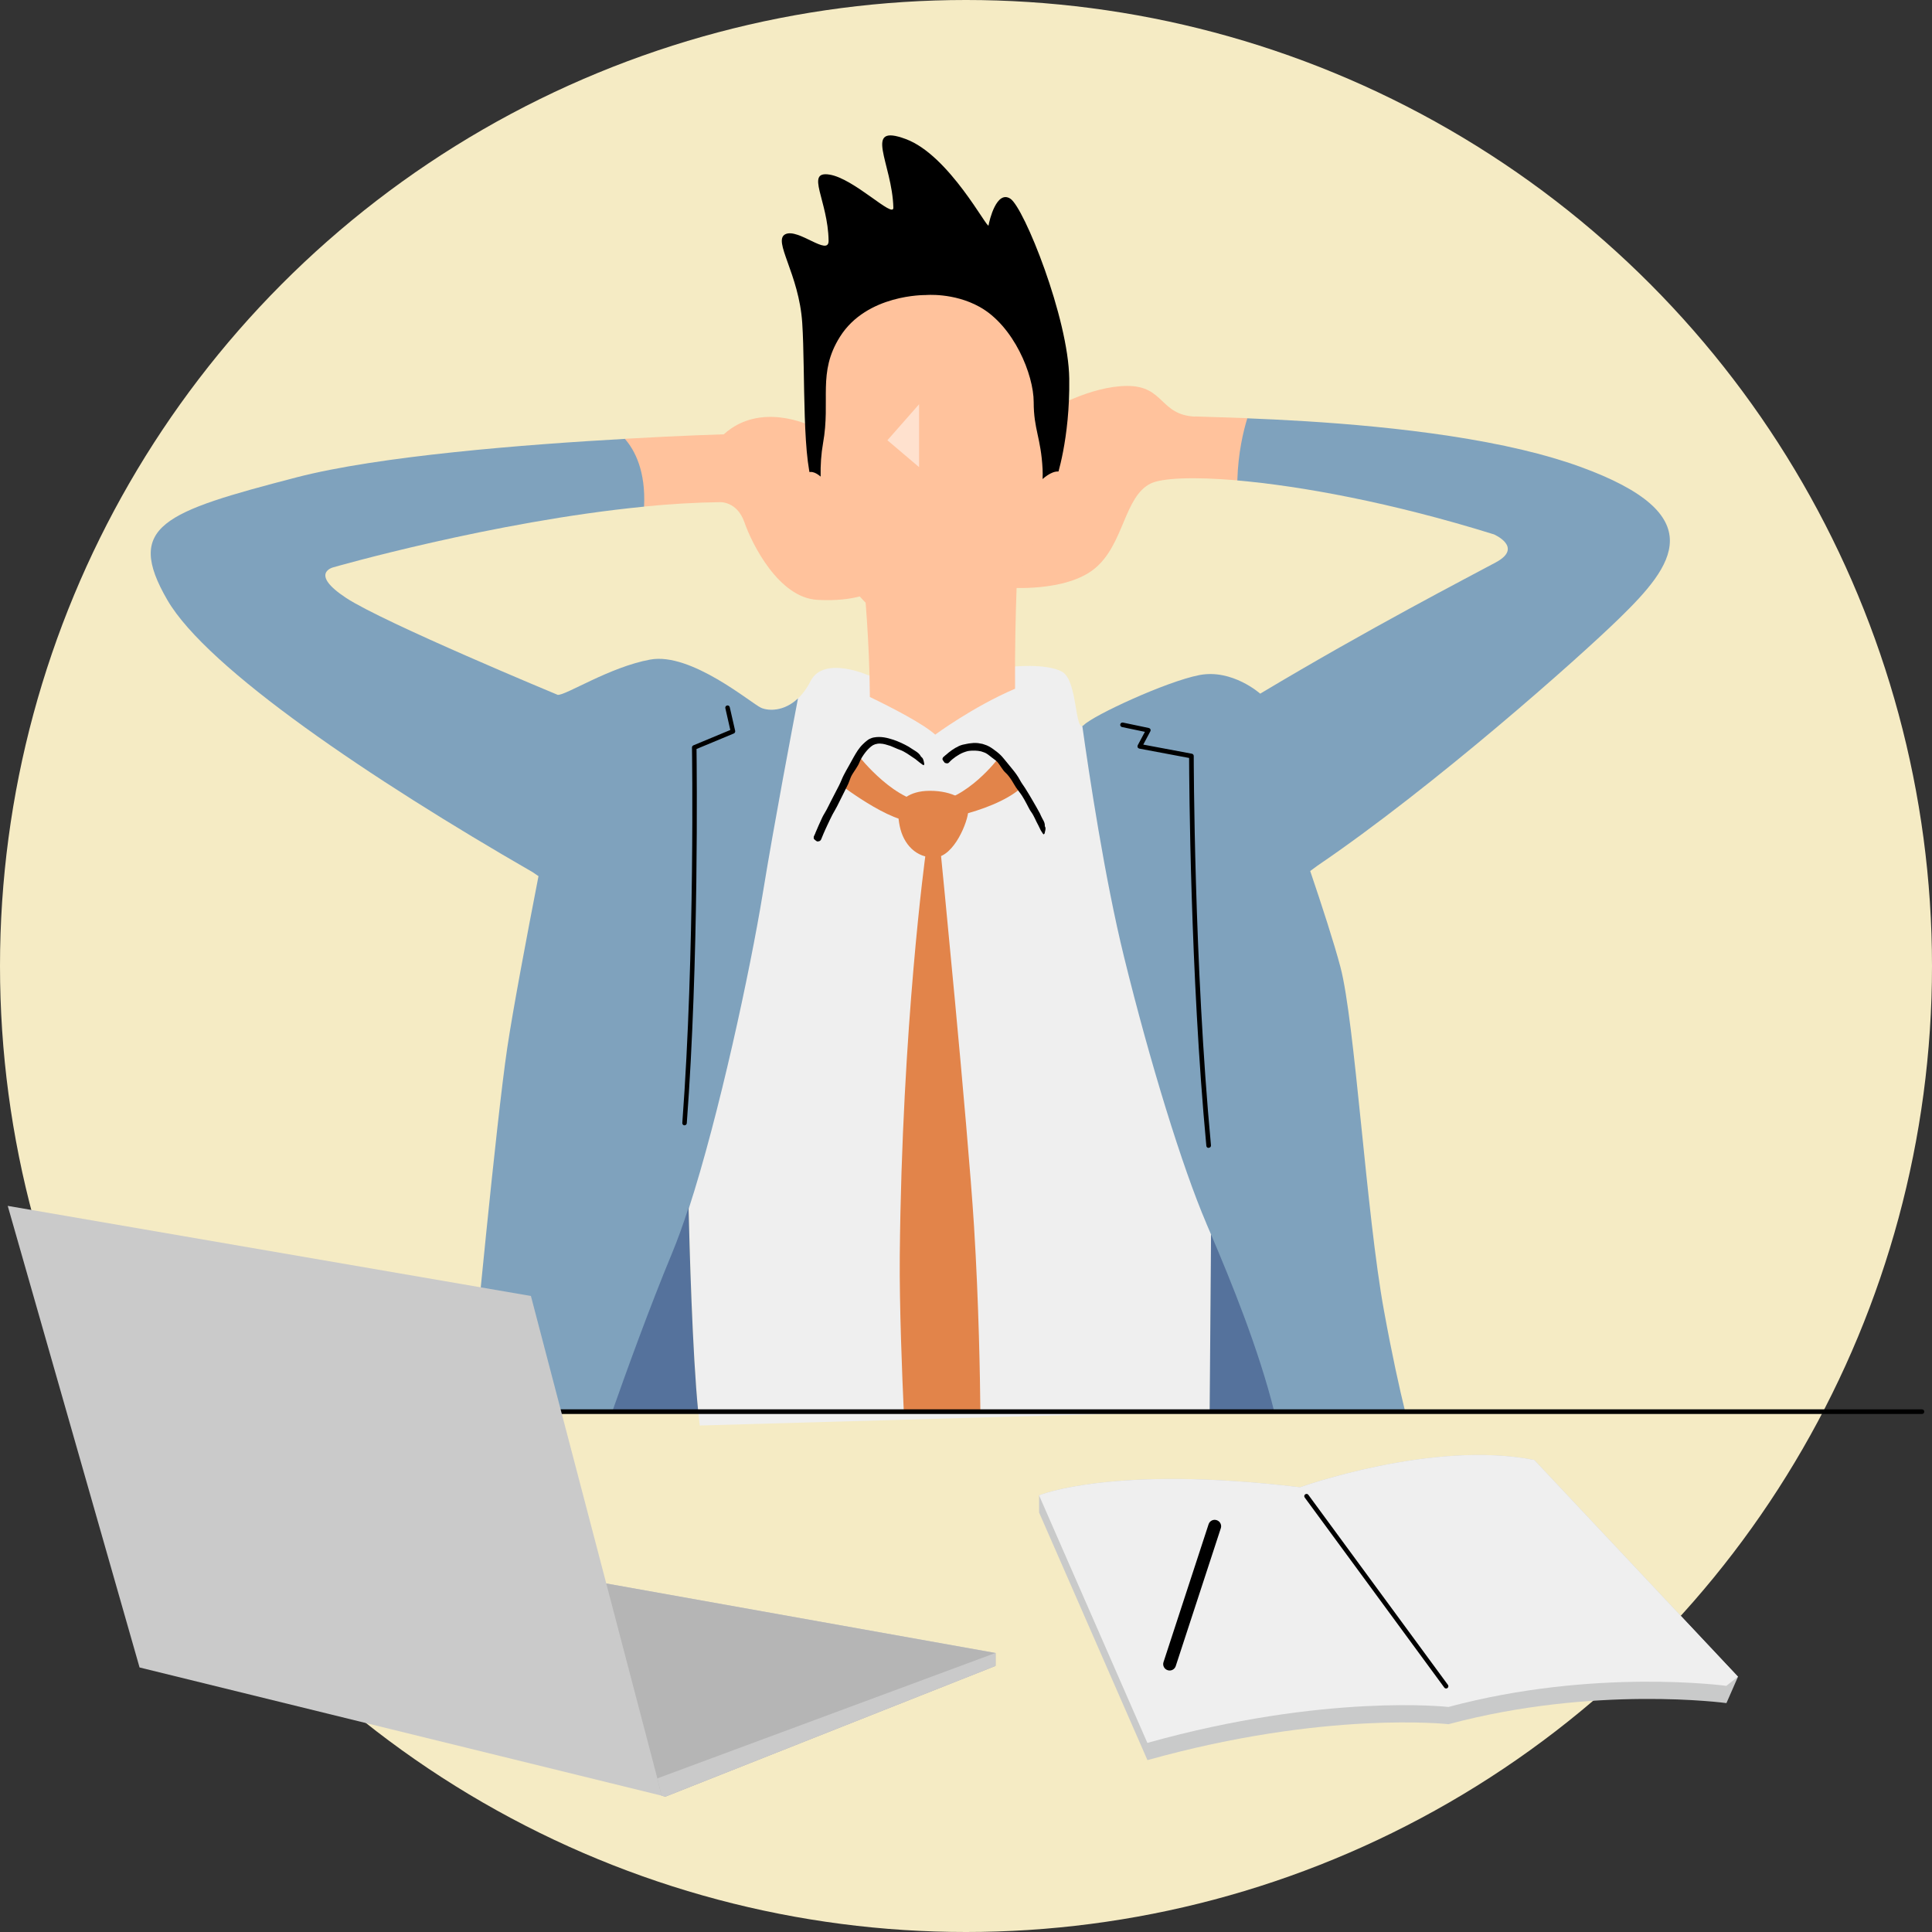 <?xml version="1.0" encoding="UTF-8"?><svg id="a" xmlns="http://www.w3.org/2000/svg" viewBox="0 0 250 250"><rect x="0" y="0" width="250" height="250" fill="#333333" stroke="none"/><defs><style>.b{fill:#f5ebc4;}.c{fill:#ffc29c;}.d{fill:#efefef;}.e{fill:#7fa2bd;}.f{fill:#b5b5b5;}.g{fill:#cacaca;}.h{fill:#c9caca;}.i{fill:#e2844a;}.j{fill:#55729c;}.k{fill:#fff;opacity:.5;}</style></defs><circle class="b" cx="125" cy="125" r="125"/><g><path class="h" d="M224.89,216.96l-26.35-28.04c-13.22-2.61-30.31,3.53-30.31,3.53-24.28-2.92-33.77,1.04-33.77,1.04v2.23l14.02,32.04c23.05-6.45,38.96-4.65,38.96-4.65,18.9-5.07,35.96-2.73,35.96-2.73l1.5-3.42Z"/><path class="c" d="M154.65,53.91c-4.59-.21-3.97-3.97-8.77-3.97s-10.03,3.13-10.03,3.13l-5.43,22.97s7.52,.63,11.28-2.51c3.76-3.13,3.76-9.29,7.21-10.97,1.43-.69,5.41-.9,11.21-.4,3.34-1.9,2.51-5.77,1.29-8.05-3.27-.12-5.68-.17-6.76-.22Z"/><path class="c" d="M104.87,55.09s-6.47-3.2-11.21,1.11c0,0-5.29,.15-12.82,.58-.41,2.14,.35,5.27,2.48,8.77,3.34-.33,6.65-.53,9.81-.57,0,0,2.23-.17,3.2,2.61,.97,2.78,4.42,9.75,9.43,10.03,5.01,.28,7.17-1.08,7.17-1.08l-8.08-21.44Z"/><path class="d" d="M155.14,111.35c-4.28,.84-13.61-18.8-14.86-17.54-1.25,1.25-.77-5.74-2.85-6.89-2.09-1.15-6.68-.63-6.68-.63l-18.34,1.11s-5.81-2.62-7.52,.73c-2.02,3.97-5.15,4-6.4,3.45-1.25-.56-17.27,4.32-13.23,13.65l3.83,49.78s.42,21.3,1.46,29.45l66-1.88,.21-26.52-1.6-44.7Z"/><path class="e" d="M69.68,113.38c-1.52,7.81-3.28,17.13-4.04,22.2-1.46,9.82-4.35,40.52-4.35,40.52v6.58h26.08c-.75-7.55,1.83-21.65,1.73-26.21,3.98-12.23,7.98-30.98,9.58-40.73,1.57-9.59,3.87-21.65,4.58-25.37-1.81,1.72-3.84,1.64-4.79,1.21-1.25-.56-9.05-7.21-14.34-6.23-5.29,.97-11,4.7-11.97,4.56,0,0-22.49-9.33-27.36-12.53-4.87-3.2-1.67-3.97-1.67-3.97,0,0,20.65-5.94,40.21-7.85,.23-4.58-1.18-7.28-2.48-8.77-12.7,.71-31.78,2.19-42.53,4.99-17.13,4.46-22.24,6.27-16.67,15.87,5.17,8.91,26.49,23.25,47.25,35.2,0,0,.33,.22,.78,.53Z"/><path class="e" d="M156.11,158.34c.19,.45,.39,.92,.6,1.4-.06,7.29,1.6,22.83,1.6,22.83l1.97,.1h21.55c-.74-3.01-1.7-7.34-2.74-13.05-2.3-12.53-3.76-37.39-5.64-44.49-.82-3.1-2.39-7.94-3.91-12.42,.59-.43,.95-.7,.95-.7,15.08-10.25,33.73-26.81,39.05-32,7-6.82,12.15-13.37-5.12-19.63-2.27-.82-4.75-1.54-7.37-2.16-12.08-2.87-26.93-3.75-35.65-4.09-.5,1.62-1.19,4.44-1.29,8.04,8.15,.71,19.9,2.83,33.21,6.98,0,0,3.86,1.67,.24,3.62-3.62,1.95-16.29,8.49-30.49,16.99,0,0-3.62-3.24-7.9-2.4-4.28,.84-13.65,5.19-14.9,6.44-.08,.08-.15,.13-.22,.14,.86,6.15,2.9,19.75,5.41,29.93,3.34,13.58,7.52,27.15,10.65,34.46Z"/><path class="c" d="M131.54,76.34c-.11,2.98-.23,7.7-.19,12.78-5.45,2.33-10.33,5.94-10.33,5.94-1.62-1.44-5.56-3.47-8.46-4.87-.04-7.28-.73-14.34-.73-14.34l19.84-2.72s-.06,1.21-.13,3.21Z"/><path d="M136.69,61.95s1.78-5.12,1.67-12.95c-.1-7.83-5.85-22.14-7.62-23.29-1.78-1.15-2.72,2.82-2.82,3.45-.1,.63-5.08-9.09-10.72-11.17-5.64-2.09-1.74,3.13-1.6,8.88,.04,1.46-5.09-3.79-8.28-4.28-3.17-.49-.17,3.34-.1,8.56,.03,2.09-3.93-1.67-5.6-.84-1.67,.84,1.78,5.12,2.19,11.49,.42,6.37-.1,18.8,1.67,21.51l17.51,5.16,13.71-6.51Z"/><path class="c" d="M137.59,61.22c-.84-.56-1.92,.1-2.68,.77,.02-.45,.02-.88,0-1.29-.21-4.07-1.15-5.12-1.15-8.67s-2.57-9.86-7-12.32c-3.38-1.88-7-1.53-7-1.53,0,0-7.59-.14-11.07,5.4-2.94,4.67-1.18,8.18-2.19,13.78-.24,1.35-.34,2.81-.31,4.31-.63-.54-1.46-.95-2.06-.16-1.11,1.46-1.22,5.72-.35,7.1,.71,1.12,2.06,3.32,3.88,1.72,.46,1.44,1.02,2.81,1.65,4.05,2.51,4.91,9.09,8.67,12.01,8.67s8.15-3.86,10.13-7.94c.69-1.42,1.34-3.1,1.89-4.87,.24,.26,.57,.47,1.03,.52,1.46,.14,3.69-.91,4.04-2.65,.35-1.74,.63-5.92-.84-6.89Z"/><path d="M88.58,145.62h-.02c-.16-.01-.29-.16-.27-.32,1.65-22.01,1.26-48.3,1.25-48.57,0-.12,.07-.23,.18-.28l4.78-1.99-.64-2.82c-.04-.16,.06-.32,.22-.35,.16-.04,.32,.06,.35,.22l.7,3.06c.03,.14-.04,.28-.17,.34l-4.83,2.01c.03,2.49,.32,27.4-1.26,48.42-.01,.16-.14,.27-.29,.27Z"/><path d="M156.39,148.54c-.15,0-.28-.11-.29-.27-2.09-22.21-2.22-47.43-2.23-50.19l-6.44-1.21c-.09-.02-.17-.08-.21-.16s-.04-.18,0-.27l.93-1.74-2.96-.62c-.16-.03-.26-.19-.23-.35,.03-.16,.19-.26,.35-.23l3.34,.7c.09,.02,.17,.08,.21,.16,.04,.08,.04,.18,0,.26l-.92,1.73,6.29,1.18c.14,.03,.24,.15,.24,.29,0,.27,.03,26.99,2.23,50.38,.02,.16-.1,.31-.27,.32h-.03Z"/><path class="d" d="M134.46,193.49s9.49-3.96,33.77-1.04c0,0,17.1-6.15,30.31-3.53l26.35,28.04-1.5,1.19s-17.06-2.34-35.96,2.73c0,0-15.9-1.81-38.96,4.65l-14.02-32.04Z"/><path d="M187.13,218.49c-.09,0-.18-.04-.24-.12l-18.06-24.59c-.1-.13-.07-.32,.06-.41,.13-.1,.32-.07,.41,.06l18.06,24.59c.1,.13,.07,.32-.06,.41-.05,.04-.11,.06-.17,.06Z"/><path d="M151.09,216.12h0c-.44-.14-.68-.62-.53-1.05l5.83-17.83c.14-.44,.62-.68,1.05-.53h0c.44,.14,.68,.62,.53,1.05l-5.83,17.83c-.14,.44-.62,.68-1.05,.53Z"/><polygon class="k" points="118.93 52.31 118.93 60.45 114.83 56.97 118.93 52.31"/><g><path class="i" d="M110.08,102.5c-.64-.44-1.03-.74-1.03-.74l-.09-.07c.72-1.43,1.48-2.81,2.17-3.84h.01s4.94,6.35,9.47,6,8.56-5.71,8.56-5.71l.04-.05c.94,1.01,1.93,2.46,2.84,3.94l-.09,.07c-3.55,2.99-12.32,4.87-15.46,3.9-2.19-.68-4.95-2.48-6.42-3.5Z"/><path class="i" d="M116.52,103.84s.89-1.51,3.81-1.51,4.96,1.2,4.96,2.56-1.83,5.95-4.28,6.06-4.12-1.72-4.59-4.07c-.47-2.35,.1-3.03,.1-3.03Z"/><path class="i" d="M126.86,182.67c-.04-4.32-.2-14.03-.82-23.98-.84-13.37-4.32-48.45-4.32-48.45l-1.95,.28s-3.06,22.17-3.34,51.97c-.06,6.41,.31,15.56,.52,20.19h9.91Z"/></g><path class="j" d="M164.89,182.67c-2.03-8.15-5.58-16.82-8.18-22.93-.06,7.29-.18,22.83-.18,22.83l.2,.1h8.17Z"/><path class="j" d="M90.35,182.67c-.76-7.5-1.14-21.8-1.25-26.4-.71,2.19-1.42,4.17-2.12,5.85-2.94,7.08-5.96,15.44-7.76,20.55h11.13Z"/><path d="M248.7,182.97H46.25c-.16,0-.3-.13-.3-.3s.13-.3,.3-.3H248.7c.16,0,.3,.13,.3,.3s-.13,.3-.3,.3Z"/><polygon class="g" points="78.45 204.9 68.7 167.7 1 156.04 18.06 215.77 86.11 232.48 128.82 215.57 128.82 213.89 78.45 204.9"/><path class="f" d="M128.82,215.57v-1.67s-38.05-6.8-50.37-9c3.51,13.37,6.61,25.22,6.61,25.22l.54,2.24,.51,.12,42.71-16.92Z"/><polygon class="g" points="85.06 230.12 85.6 232.36 86.11 232.48 128.82 215.57 128.82 213.89 85.06 230.12"/><path d="M122.37,97.71c.51-.46,1.07-.87,1.71-1.17,.31-.15,.66-.22,1-.28,.2-.04,.39-.08,.6-.09l.3-.03h.3l.29,.02,.28,.05,.28,.05,.27,.09c.36,.1,.73,.31,1.03,.52,.37,.26,.73,.53,1.04,.83,.29,.29,.54,.62,.8,.93l.71,.87c.38,.46,.73,.93,1.01,1.46,.18,.35,.43,.66,.64,.99,.37,.58,.72,1.17,1.06,1.76,.31,.53,.61,1.06,.9,1.6,.03,.05,.04,.11,.07,.17,.1,.2,.19,.4,.3,.59,.14,.24,.26,.5,.24,.81,0,.04,.02,.08,.04,.12,.13,.24-.02,.54-.06,.82,0,.04-.08,.1-.12,.15-.03-.03-.08-.05-.1-.08-.1-.16-.21-.31-.3-.47-.11-.21-.2-.44-.31-.64-.32-.56-.53-1.19-.92-1.72-.23-.31-.37-.67-.56-1-.2-.37-.39-.74-.62-1.09-.24-.37-.53-.7-.77-1.06-.2-.29-.35-.6-.54-.89-.25-.38-.51-.76-.85-1.06-.2-.18-.34-.4-.49-.61-.19-.26-.35-.54-.56-.77-.21-.22-.48-.38-.7-.56-.23-.17-.45-.37-.67-.5-.11-.07-.21-.12-.33-.16l-.38-.13-.4-.07c-.13-.02-.27-.01-.4-.03-.3,0-.61,0-.93,.06-.37,.1-.74,.23-1.08,.43-.31,.17-.61,.38-.89,.61-.16,.13-.31,.27-.44,.42-.11,.12-.24,.18-.5,.08-.03,0-.07-.02-.08-.04-.1-.13-.23-.28-.28-.42-.03-.1,.04-.18,.07-.27,0,0,.01-.01,.02-.02,.11-.1,.21-.19,.32-.28h0Z"/><path d="M105.5,107.81c.29-.67,.57-1.35,.89-2.01,.15-.33,.36-.63,.53-.95,.2-.37,.38-.74,.57-1.12l1.09-2.11c.22-.43,.38-.89,.6-1.32,.2-.41,.44-.8,.66-1.2,.21-.37,.41-.74,.62-1.12,.34-.59,.68-1.19,1.22-1.7,.18-.17,.35-.34,.59-.51,.06-.04,.12-.09,.18-.12l.2-.09c.13-.06,.27-.11,.4-.13,.96-.18,1.79,.05,2.57,.3,.7,.24,1.36,.55,1.99,.91,.06,.04,.12,.09,.18,.12,.22,.13,.43,.29,.66,.42,.28,.18,.55,.38,.71,.7,.02,.04,.06,.07,.1,.1,.25,.2,.27,.56,.34,.86,.01,.05-.04,.12-.06,.18-.04-.02-.1-.03-.13-.05-.16-.13-.34-.24-.5-.37-.21-.16-.4-.35-.63-.49-.61-.4-1.19-.86-1.88-1.1-.4-.14-.78-.34-1.18-.49-.44-.14-.88-.29-1.32-.3-.47-.02-.89,.13-1.16,.36-.25,.2-.53,.48-.76,.78-.31,.4-.59,.83-.78,1.32-.11,.28-.28,.53-.44,.79-.19,.31-.42,.61-.59,.94-.16,.32-.25,.67-.4,1-.15,.33-.32,.65-.48,.98-.32,.65-.64,1.29-.97,1.94-.18,.36-.4,.7-.59,1.06-.22,.43-.43,.87-.63,1.3-.19,.4-.37,.79-.54,1.19-.1,.22-.19,.45-.28,.68-.07,.19-.19,.32-.47,.32-.03,0-.07,0-.09,0-.14-.1-.3-.2-.39-.32-.06-.08-.02-.19-.03-.29,0,0,0-.02,.01-.03l.19-.41h.01Z"/></g></svg>